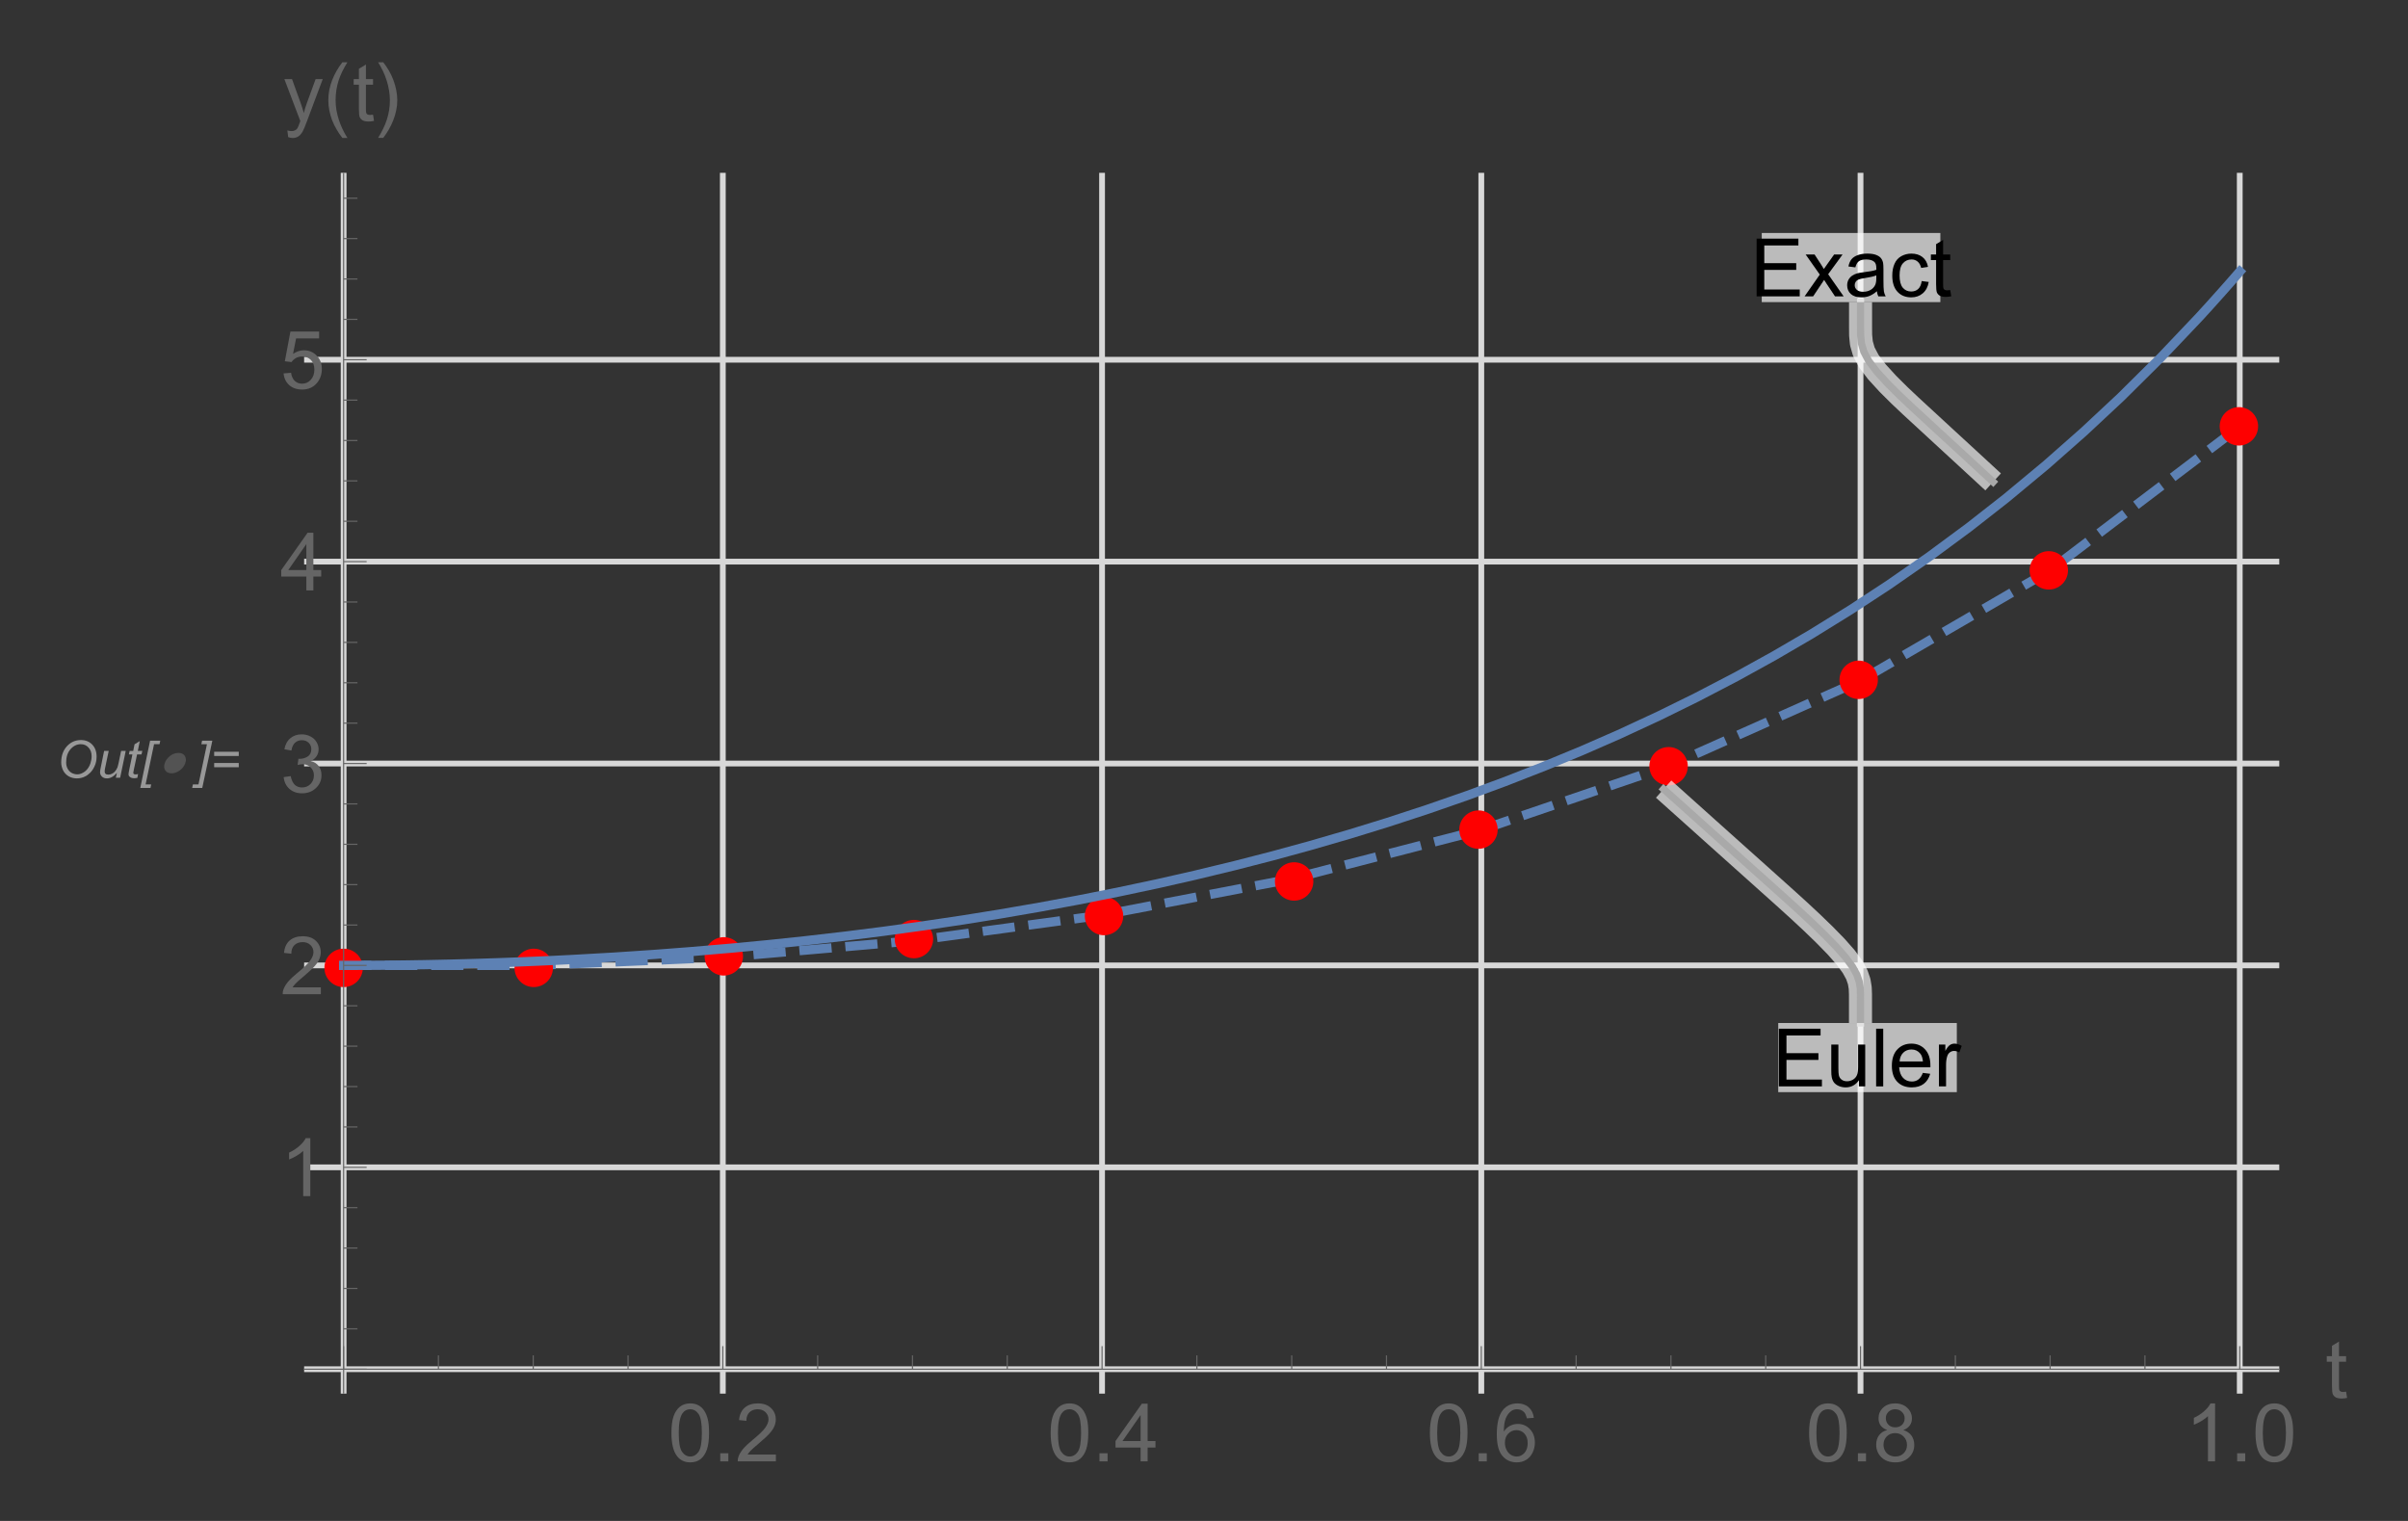 <?xml version="1.0" encoding="UTF-8"?>
<svg width="418pt" height="264pt" version="1.1" viewBox="0 0 418 264" xmlns="http://www.w3.org/2000/svg" xmlns:xlink="http://www.w3.org/1999/xlink">
 <rect x="0" y="0" width="418" height="264" fill="#333333" stroke="none"/>
 <defs>
  <symbol id="glyph0-1" overflow="visible">
   <path d="m0.812-2.688c0-1.156 0.344-2.078 1-2.797 0.656-0.703 1.469-1.062 2.422-1.062 0.797 0 1.453 0.266 1.953 0.781 0.516 0.531 0.766 1.234 0.766 2.109 0 0.625-0.125 1.203-0.391 1.734-0.188 0.406-0.422 0.75-0.719 1.047s-0.594 0.516-0.938 0.672c-0.438 0.219-0.906 0.312-1.391 0.312-0.516 0-0.984-0.125-1.406-0.359-0.422-0.25-0.75-0.594-0.969-1.031-0.219-0.453-0.328-0.922-0.328-1.406zm0.859 0.047c0 0.375 0.078 0.719 0.234 1.031s0.391 0.562 0.688 0.75c0.328 0.172 0.641 0.266 0.984 0.266s0.656-0.078 0.953-0.25c0.297-0.141 0.562-0.359 0.797-0.641s0.422-0.625 0.562-1.031c0.125-0.406 0.203-0.812 0.203-1.203 0-0.641-0.188-1.156-0.547-1.531-0.359-0.391-0.797-0.578-1.328-0.578-0.672 0-1.266 0.281-1.781 0.859s-0.766 1.344-0.766 2.328z"/>
  </symbol>
  <symbol id="glyph0-2" overflow="visible">
   <path d="m3.484-0.844c-0.562 0.641-1.141 0.953-1.719 0.953-0.359 0-0.656-0.094-0.875-0.312-0.219-0.203-0.328-0.453-0.328-0.75 0-0.203 0.047-0.547 0.156-1.016l0.547-2.688h0.797l-0.625 2.969c-0.047 0.25-0.078 0.453-0.078 0.594 0 0.172 0.047 0.312 0.156 0.406 0.109 0.109 0.281 0.141 0.484 0.141 0.219 0 0.438-0.047 0.641-0.156 0.219-0.109 0.406-0.25 0.547-0.438 0.156-0.188 0.281-0.406 0.391-0.656 0.062-0.172 0.125-0.438 0.219-0.844l0.422-2.016h0.797l-0.969 4.656h-0.75z"/>
  </symbol>
  <symbol id="glyph0-3" overflow="visible">
   <path d="m2.156-0.641-0.125 0.656c-0.203 0.047-0.391 0.062-0.562 0.062-0.312 0-0.562-0.062-0.75-0.234-0.156-0.109-0.219-0.266-0.219-0.469 0-0.109 0.047-0.344 0.109-0.703l0.562-2.719h-0.609l0.125-0.609h0.625l0.234-1.156 0.906-0.547-0.344 1.703h0.781l-0.141 0.609h-0.766l-0.547 2.578c-0.062 0.328-0.109 0.531-0.109 0.594 0 0.094 0.031 0.156 0.078 0.203 0.062 0.062 0.156 0.094 0.281 0.094 0.172 0 0.328-0.031 0.469-0.062z"/>
  </symbol>
  <symbol id="glyph0-4" overflow="visible">
   <path d="m0.047 1.766 1.703-8.203h1.766l-0.125 0.609h-0.953l-1.469 6.984h0.969l-0.125 0.609z"/>
  </symbol>
  <symbol id="glyph0-5" overflow="visible">
   <path d="m1.219 1.766h-1.75l0.125-0.609h0.969l1.469-6.984h-0.969l0.125-0.609h1.781z"/>
  </symbol>
  <symbol id="glyph0-6" overflow="visible">
   <path d="m5.062-3.781h-4.266v-0.734h4.266zm0 1.953h-4.266v-0.734h4.266z"/>
  </symbol>
  <symbol id="glyph1-1" overflow="visible">
   <path d="m5.344-2.547c-0.094 0.25-0.219 0.484-0.375 0.703s-0.359 0.406-0.578 0.562c-0.203 0.156-0.438 0.281-0.688 0.375s-0.5 0.141-0.734 0.141c-0.266 0-0.484-0.047-0.672-0.141-0.188-0.078-0.328-0.203-0.438-0.375-0.109-0.156-0.172-0.344-0.188-0.562-0.016-0.203 0.016-0.438 0.109-0.703 0.078-0.25 0.203-0.484 0.375-0.703s0.359-0.406 0.562-0.562c0.219-0.156 0.438-0.281 0.688-0.375s0.5-0.125 0.766-0.125c0.234 0 0.469 0.031 0.641 0.125 0.188 0.094 0.328 0.219 0.438 0.375 0.109 0.172 0.172 0.359 0.188 0.578 0.031 0.203-0.016 0.438-0.094 0.688z"/>
  </symbol>
  <symbol id="glyph2-1" overflow="visible">
   <path d="m1.109 0v-10.016h7.25v1.172h-5.922v3.078h5.547v1.172h-5.547v3.406h6.156v1.188z"/>
  </symbol>
  <symbol id="glyph2-2" overflow="visible">
   <path d="m5.688 0v-1.062c-0.574 0.824-1.344 1.234-2.312 1.234-0.43 0-0.828-0.086-1.203-0.25-0.367-0.164-0.641-0.375-0.828-0.625-0.18-0.25-0.305-0.551-0.375-0.906-0.055-0.238-0.078-0.625-0.078-1.156v-4.5h1.234v4.031c0 0.648 0.023 1.078 0.078 1.297 0.07 0.324 0.234 0.578 0.484 0.766s0.562 0.281 0.938 0.281c0.363 0 0.707-0.094 1.031-0.281 0.32-0.195 0.551-0.457 0.688-0.781 0.133-0.32 0.203-0.797 0.203-1.422v-3.891h1.234v7.266z"/>
  </symbol>
  <symbol id="glyph2-3" overflow="visible">
   <path d="m0.891 0v-10.016h1.234v10.016z"/>
  </symbol>
  <symbol id="glyph2-4" overflow="visible">
   <path d="m5.891-2.344 1.281 0.156c-0.211 0.75-0.586 1.336-1.125 1.75-0.543 0.406-1.234 0.609-2.078 0.609-1.062 0-1.906-0.328-2.531-0.984-0.617-0.656-0.922-1.57-0.922-2.75 0-1.227 0.312-2.176 0.938-2.844 0.633-0.676 1.453-1.016 2.453-1.016 0.969 0 1.758 0.336 2.375 1 0.613 0.656 0.922 1.586 0.922 2.781v0.328h-5.422c0.051 0.793 0.273 1.402 0.672 1.828 0.406 0.43 0.914 0.641 1.531 0.641 0.445 0 0.828-0.117 1.141-0.359 0.32-0.238 0.578-0.617 0.766-1.141zm-4.031-1.984h4.047c-0.055-0.613-0.211-1.07-0.469-1.375-0.387-0.469-0.891-0.703-1.516-0.703-0.574 0-1.055 0.188-1.438 0.562-0.375 0.375-0.586 0.883-0.625 1.516z"/>
  </symbol>
  <symbol id="glyph2-5" overflow="visible">
   <path d="m0.906 0v-7.266h1.109v1.109c0.281-0.52 0.539-0.859 0.781-1.016 0.238-0.164 0.504-0.25 0.797-0.25 0.414 0 0.836 0.133 1.266 0.391l-0.422 1.141c-0.305-0.176-0.605-0.266-0.906-0.266-0.273 0-0.516 0.086-0.734 0.25-0.211 0.156-0.359 0.383-0.453 0.672-0.137 0.438-0.203 0.918-0.203 1.438v3.797z"/>
  </symbol>
  <symbol id="glyph2-6" overflow="visible">
   <path d="m0.109 0 2.641-3.781-2.453-3.484h1.547l1.109 1.703c0.207 0.324 0.375 0.594 0.5 0.812 0.207-0.301 0.395-0.566 0.562-0.797l1.219-1.719h1.469l-2.5 3.422 2.688 3.844h-1.5l-1.5-2.25-0.391-0.609-1.906 2.859z"/>
  </symbol>
  <symbol id="glyph2-7" overflow="visible">
   <path d="m5.656-0.891c-0.449 0.387-0.887 0.664-1.312 0.828-0.418 0.156-0.871 0.234-1.359 0.234-0.793 0-1.406-0.191-1.844-0.578-0.43-0.395-0.641-0.898-0.641-1.516 0-0.352 0.078-0.676 0.234-0.969 0.164-0.289 0.379-0.523 0.641-0.703 0.27-0.176 0.566-0.312 0.891-0.406 0.238-0.062 0.602-0.125 1.094-0.188 1-0.113 1.734-0.254 2.203-0.422v-0.312c0-0.508-0.117-0.863-0.344-1.062-0.312-0.281-0.781-0.422-1.406-0.422-0.574 0-1 0.105-1.281 0.312-0.273 0.199-0.477 0.555-0.609 1.062l-1.203-0.156c0.102-0.52 0.281-0.938 0.531-1.25 0.258-0.312 0.625-0.551 1.094-0.719 0.477-0.176 1.031-0.266 1.656-0.266 0.613 0 1.113 0.074 1.5 0.219 0.383 0.148 0.664 0.328 0.844 0.547 0.188 0.219 0.316 0.5 0.391 0.844 0.039 0.211 0.062 0.586 0.062 1.125v1.641c0 1.148 0.023 1.871 0.078 2.172 0.051 0.305 0.156 0.594 0.312 0.875h-1.281c-0.125-0.258-0.211-0.555-0.25-0.891zm-0.094-2.75c-0.449 0.18-1.121 0.336-2.016 0.469-0.5 0.074-0.859 0.156-1.078 0.25-0.211 0.086-0.371 0.215-0.484 0.391-0.117 0.18-0.172 0.371-0.172 0.578 0 0.336 0.125 0.609 0.375 0.828s0.613 0.328 1.094 0.328c0.477 0 0.898-0.102 1.266-0.312 0.363-0.207 0.633-0.492 0.812-0.859 0.133-0.27 0.203-0.676 0.203-1.219z"/>
  </symbol>
  <symbol id="glyph2-8" overflow="visible">
   <path d="m5.656-2.656 1.219 0.156c-0.137 0.836-0.48 1.492-1.031 1.969-0.543 0.469-1.211 0.703-2 0.703-0.992 0-1.789-0.32-2.391-0.969-0.605-0.656-0.906-1.594-0.906-2.812 0-0.781 0.129-1.461 0.391-2.047 0.258-0.594 0.656-1.035 1.188-1.328 0.531-0.289 1.109-0.438 1.734-0.438 0.781 0 1.422 0.199 1.922 0.594 0.508 0.398 0.832 0.965 0.969 1.703l-1.188 0.188c-0.117-0.488-0.32-0.852-0.609-1.094-0.293-0.25-0.641-0.375-1.047-0.375-0.625 0-1.133 0.227-1.516 0.672-0.387 0.438-0.578 1.137-0.578 2.094 0 0.98 0.188 1.695 0.562 2.141 0.375 0.438 0.859 0.656 1.453 0.656 0.488 0 0.895-0.145 1.219-0.438 0.32-0.301 0.523-0.758 0.609-1.375z"/>
  </symbol>
  <symbol id="glyph2-9" overflow="visible">
   <path d="m3.609-1.094 0.172 1.078c-0.344 0.07-0.652 0.109-0.922 0.109-0.449 0-0.797-0.07-1.047-0.203-0.242-0.145-0.414-0.332-0.516-0.562-0.094-0.227-0.141-0.711-0.141-1.453v-4.172h-0.906v-0.969h0.906v-1.797l1.219-0.734v2.531h1.234v0.969h-1.234v4.234c0 0.355 0.02 0.586 0.062 0.688 0.039 0.094 0.109 0.172 0.203 0.234 0.102 0.062 0.242 0.094 0.422 0.094 0.145 0 0.328-0.016 0.547-0.047z"/>
  </symbol>
  <symbol id="glyph2-10" overflow="visible">
   <path d="m0.578-4.938c0-1.188 0.117-2.141 0.359-2.859 0.25-0.727 0.613-1.285 1.094-1.672 0.477-0.395 1.082-0.594 1.812-0.594 0.539 0 1.016 0.109 1.422 0.328s0.738 0.531 1 0.938c0.27 0.406 0.477 0.902 0.625 1.484 0.145 0.586 0.219 1.375 0.219 2.375 0 1.18-0.121 2.125-0.359 2.844-0.242 0.719-0.602 1.277-1.078 1.672-0.48 0.398-1.09 0.594-1.828 0.594-0.961 0-1.715-0.348-2.266-1.047-0.668-0.832-1-2.188-1-4.062zm1.266 0c0 1.648 0.191 2.742 0.578 3.281 0.383 0.543 0.859 0.812 1.422 0.812 0.57 0 1.051-0.27 1.438-0.812 0.383-0.551 0.578-1.645 0.578-3.281 0-1.656-0.195-2.754-0.578-3.297-0.387-0.539-0.871-0.812-1.453-0.812-0.562 0-1.012 0.242-1.344 0.719-0.43 0.617-0.641 1.746-0.641 3.391z"/>
  </symbol>
  <symbol id="glyph2-11" overflow="visible">
   <path d="m1.266 0v-1.406h1.406v1.406z"/>
  </symbol>
  <symbol id="glyph2-12" overflow="visible">
   <path d="m7.047-1.188v1.188h-6.625c-0.012-0.289 0.035-0.578 0.141-0.859 0.176-0.445 0.445-0.891 0.812-1.328 0.375-0.438 0.91-0.941 1.609-1.516 1.094-0.895 1.828-1.602 2.203-2.125 0.383-0.52 0.578-1.016 0.578-1.484 0-0.488-0.18-0.898-0.531-1.234-0.344-0.332-0.793-0.5-1.344-0.5-0.594 0-1.074 0.18-1.438 0.531-0.355 0.355-0.531 0.852-0.531 1.484l-1.266-0.141c0.082-0.938 0.406-1.648 0.969-2.141 0.57-0.5 1.332-0.75 2.281-0.75 0.969 0 1.727 0.266 2.281 0.797 0.562 0.531 0.844 1.195 0.844 1.984 0 0.406-0.086 0.805-0.25 1.188-0.156 0.387-0.43 0.793-0.812 1.219-0.375 0.43-1.008 1.016-1.891 1.766-0.742 0.617-1.215 1.039-1.422 1.266-0.211 0.219-0.383 0.438-0.516 0.656z"/>
  </symbol>
  <symbol id="glyph2-13" overflow="visible">
   <path d="m4.531 0v-2.406h-4.359v-1.125l4.578-6.484h1v6.484h1.359v1.125h-1.359v2.406zm0-3.531v-4.516l-3.141 4.516z"/>
  </symbol>
  <symbol id="glyph2-14" overflow="visible">
   <path d="m6.969-7.562-1.219 0.094c-0.117-0.488-0.273-0.844-0.469-1.062-0.336-0.344-0.746-0.516-1.234-0.516-0.398 0-0.742 0.109-1.031 0.328-0.387 0.281-0.695 0.695-0.922 1.234-0.219 0.543-0.336 1.312-0.344 2.312 0.289-0.445 0.648-0.781 1.078-1 0.438-0.219 0.891-0.328 1.359-0.328 0.82 0 1.52 0.305 2.094 0.906 0.57 0.605 0.859 1.387 0.859 2.344 0 0.625-0.137 1.211-0.406 1.75-0.273 0.543-0.648 0.961-1.125 1.25-0.469 0.281-1.008 0.422-1.609 0.422-1.023 0-1.855-0.375-2.5-1.125-0.648-0.758-0.969-2.004-0.969-3.734 0-1.938 0.352-3.348 1.062-4.234 0.625-0.758 1.469-1.141 2.531-1.141 0.789 0 1.438 0.227 1.938 0.672 0.5 0.438 0.801 1.047 0.906 1.828zm-5.031 4.312c0 0.43 0.086 0.836 0.266 1.219 0.188 0.387 0.441 0.684 0.766 0.891 0.32 0.199 0.66 0.297 1.016 0.297 0.52 0 0.969-0.207 1.344-0.625 0.375-0.414 0.562-0.984 0.562-1.703 0-0.695-0.188-1.242-0.562-1.641-0.367-0.406-0.828-0.609-1.391-0.609-0.555 0-1.027 0.203-1.422 0.609-0.387 0.398-0.578 0.918-0.578 1.562z"/>
  </symbol>
  <symbol id="glyph2-15" overflow="visible">
   <path d="m2.469-5.438c-0.512-0.188-0.891-0.453-1.141-0.797-0.242-0.344-0.359-0.758-0.359-1.25 0-0.727 0.258-1.336 0.781-1.828 0.531-0.5 1.227-0.75 2.094-0.75 0.875 0 1.578 0.258 2.109 0.766 0.539 0.512 0.812 1.133 0.812 1.859 0 0.461-0.125 0.859-0.375 1.203-0.242 0.344-0.609 0.609-1.109 0.797 0.613 0.199 1.082 0.523 1.406 0.969 0.32 0.449 0.484 0.984 0.484 1.609 0 0.855-0.305 1.574-0.906 2.156-0.605 0.586-1.402 0.875-2.391 0.875-0.992 0-1.793-0.289-2.406-0.875-0.605-0.594-0.906-1.328-0.906-2.203 0-0.645 0.164-1.188 0.5-1.625 0.332-0.445 0.801-0.75 1.406-0.906zm-0.234-2.078c0 0.469 0.148 0.855 0.453 1.156 0.301 0.305 0.695 0.453 1.188 0.453 0.477 0 0.867-0.145 1.172-0.438 0.301-0.301 0.453-0.672 0.453-1.109 0-0.445-0.156-0.82-0.469-1.125-0.312-0.312-0.703-0.469-1.172-0.469s-0.859 0.152-1.172 0.453c-0.305 0.293-0.453 0.652-0.453 1.078zm-0.406 4.625c0 0.355 0.082 0.699 0.25 1.031 0.164 0.324 0.41 0.574 0.734 0.75 0.332 0.18 0.691 0.266 1.078 0.266 0.582 0 1.062-0.188 1.438-0.562 0.383-0.375 0.578-0.852 0.578-1.438 0-0.594-0.199-1.082-0.594-1.469-0.387-0.395-0.875-0.594-1.469-0.594-0.586 0-1.07 0.195-1.453 0.578-0.375 0.387-0.562 0.867-0.562 1.438z"/>
  </symbol>
  <symbol id="glyph2-16" overflow="visible">
   <path d="m5.219 0h-1.234v-7.844c-0.293 0.281-0.684 0.57-1.172 0.859-0.48 0.281-0.906 0.492-1.281 0.625v-1.188c0.688-0.32 1.285-0.711 1.797-1.172 0.52-0.457 0.883-0.906 1.094-1.344h0.797z"/>
  </symbol>
  <symbol id="glyph2-17" overflow="visible">
   <path d="m0.594-2.641 1.219-0.172c0.145 0.699 0.383 1.203 0.719 1.516 0.344 0.305 0.758 0.453 1.25 0.453 0.582 0 1.07-0.195 1.469-0.594 0.395-0.406 0.594-0.906 0.594-1.5 0-0.562-0.188-1.023-0.562-1.391-0.367-0.363-0.828-0.547-1.391-0.547-0.242 0-0.531 0.043-0.875 0.125l0.141-1.078c0.082 0.012 0.145 0.016 0.188 0.016 0.531 0 1.004-0.133 1.422-0.406 0.414-0.27 0.625-0.691 0.625-1.266 0-0.445-0.152-0.816-0.453-1.109-0.305-0.301-0.699-0.453-1.188-0.453-0.48 0-0.883 0.152-1.203 0.453-0.312 0.293-0.516 0.742-0.609 1.344l-1.219-0.219c0.145-0.82 0.484-1.457 1.016-1.906 0.531-0.457 1.191-0.688 1.984-0.688 0.551 0 1.055 0.121 1.516 0.359 0.457 0.23 0.805 0.547 1.047 0.953 0.25 0.406 0.375 0.84 0.375 1.297 0 0.43-0.117 0.82-0.344 1.172-0.23 0.355-0.574 0.641-1.031 0.859 0.594 0.137 1.051 0.418 1.375 0.844 0.332 0.43 0.5 0.969 0.5 1.625 0 0.875-0.324 1.617-0.969 2.219-0.637 0.605-1.438 0.906-2.406 0.906-0.887 0-1.621-0.258-2.203-0.781-0.574-0.52-0.902-1.195-0.984-2.031z"/>
  </symbol>
  <symbol id="glyph2-18" overflow="visible">
   <path d="m0.578-2.625 1.297-0.109c0.094 0.625 0.312 1.102 0.656 1.422 0.352 0.312 0.773 0.469 1.266 0.469 0.594 0 1.094-0.223 1.5-0.672 0.414-0.445 0.625-1.035 0.625-1.766 0-0.707-0.199-1.266-0.594-1.672-0.398-0.406-0.914-0.609-1.547-0.609-0.398 0-0.758 0.094-1.078 0.281-0.312 0.18-0.562 0.406-0.75 0.688l-1.156-0.141 0.969-5.156h4.984v1.188h-4l-0.531 2.688c0.602-0.414 1.234-0.625 1.891-0.625 0.875 0 1.609 0.305 2.203 0.906 0.602 0.605 0.906 1.387 0.906 2.344 0 0.906-0.262 1.688-0.781 2.344-0.648 0.812-1.527 1.219-2.641 1.219-0.906 0-1.652-0.254-2.234-0.766-0.574-0.508-0.902-1.188-0.984-2.031z"/>
  </symbol>
  <symbol id="glyph2-19" overflow="visible">
   <path d="m0.875 2.797-0.141-1.156c0.27 0.07 0.504 0.109 0.703 0.109 0.27 0 0.488-0.047 0.656-0.141 0.164-0.086 0.301-0.211 0.406-0.375 0.07-0.125 0.195-0.434 0.375-0.922 0.02-0.062 0.055-0.164 0.109-0.297l-2.766-7.281h1.328l1.516 4.203c0.195 0.543 0.375 1.105 0.531 1.688 0.133-0.562 0.301-1.113 0.5-1.656l1.547-4.234h1.234l-2.766 7.391c-0.293 0.789-0.523 1.336-0.688 1.641-0.219 0.406-0.469 0.703-0.75 0.891-0.281 0.195-0.621 0.297-1.016 0.297-0.23 0-0.492-0.055-0.781-0.156z"/>
  </symbol>
  <symbol id="glyph3-1" overflow="visible">
   <path d="m4.156 2.938h-0.875c-0.367-0.461-0.699-0.949-1-1.469-0.305-0.523-0.562-1.059-0.781-1.609-0.211-0.562-0.371-1.133-0.484-1.719-0.117-0.582-0.172-1.172-0.172-1.766 0-0.602 0.055-1.195 0.172-1.781 0.125-0.582 0.289-1.148 0.5-1.703 0.219-0.551 0.473-1.082 0.766-1.594 0.301-0.52 0.633-1.016 1-1.484h0.875c-0.324 0.523-0.617 1.043-0.875 1.562-0.25 0.512-0.465 1.031-0.641 1.562-0.168 0.531-0.297 1.078-0.391 1.641s-0.141 1.156-0.141 1.781c0 0.586 0.047 1.164 0.141 1.734 0.102 0.574 0.242 1.141 0.422 1.703 0.176 0.551 0.391 1.086 0.641 1.609 0.25 0.531 0.531 1.039 0.844 1.531z"/>
  </symbol>
  <symbol id="glyph3-2" overflow="visible">
   <path d="m3.828-3.625c0 0.605-0.062 1.199-0.188 1.781-0.117 0.574-0.281 1.137-0.5 1.688-0.211 0.551-0.465 1.086-0.766 1.609-0.305 0.52-0.633 1.016-0.984 1.484h-0.891c0.32-0.523 0.609-1.043 0.859-1.562 0.258-0.512 0.473-1.031 0.641-1.562 0.176-0.531 0.312-1.078 0.406-1.641 0.094-0.57 0.141-1.164 0.141-1.781 0-0.582-0.055-1.16-0.156-1.734-0.094-0.57-0.23-1.133-0.406-1.688-0.18-0.562-0.391-1.102-0.641-1.625-0.25-0.531-0.531-1.039-0.844-1.531h0.891c0.363 0.461 0.695 0.949 1 1.469 0.301 0.523 0.555 1.062 0.766 1.625 0.207 0.555 0.367 1.121 0.484 1.703 0.125 0.586 0.188 1.172 0.188 1.766z"/>
  </symbol>
  <clipPath id="clip1">
   <path d="m9.965 10h397.85v244h-397.85z"/>
  </clipPath>
  <clipPath id="clip3">
   <path d="m394 222h4.816v11h-4.816z"/>
  </clipPath>
  <clipPath id="clip2">
   <rect width="399" height="244"/>
  </clipPath>
  <g id="surface5" clip-path="url(#clip2)">
   <g fill="#989898">
    <use x="0.815" y="125" xlink:href="#glyph0-1"/>
    <use x="7.808" y="125" xlink:href="#glyph0-2"/>
    <use x="12.812" y="125" xlink:href="#glyph0-3"/>
    <use x="15.305" y="125" xlink:href="#glyph0-4"/>
   </g>
   <g fill="#989898" fill-opacity=".32">
    <use x="17.824" y="125" xlink:href="#glyph1-1"/>
   </g>
   <g fill="#989898">
    <use x="24.891" y="125" xlink:href="#glyph0-5"/>
    <use x="27.384" y="125" xlink:href="#glyph0-6"/>
   </g>
   <path transform="translate(.815 -2)" d="m49.833 233.9v-211.9" fill="none" stroke="#d8d8d8" stroke-miterlimit="3.25"/>
   <path transform="translate(.815 -2)" d="m115.66 233.9v-211.9" fill="none" stroke="#d8d8d8" stroke-miterlimit="3.25"/>
   <path transform="translate(.815 -2)" d="m181.49 233.9v-211.9" fill="none" stroke="#d8d8d8" stroke-miterlimit="3.25"/>
   <path transform="translate(.815 -2)" d="m247.32 233.9v-211.9" fill="none" stroke="#d8d8d8" stroke-miterlimit="3.25"/>
   <path transform="translate(.815 -2)" d="m313.15 233.9v-211.9" fill="none" stroke="#d8d8d8" stroke-miterlimit="3.25"/>
   <path transform="translate(.815 -2)" d="m378.98 233.9v-211.9" fill="none" stroke="#d8d8d8" stroke-miterlimit="3.25"/>
   <path transform="translate(.815 -2)" d="m42.978 229.66h342.86" fill="none" stroke="#d8d8d8" stroke-miterlimit="3.25"/>
   <path transform="translate(.815 -2)" d="m42.978 194.62h342.86" fill="none" stroke="#d8d8d8" stroke-miterlimit="3.25"/>
   <path transform="translate(.815 -2)" d="m42.978 159.57h342.86" fill="none" stroke="#d8d8d8" stroke-miterlimit="3.25"/>
   <path transform="translate(.815 -2)" d="m42.978 124.53h342.86" fill="none" stroke="#d8d8d8" stroke-miterlimit="3.25"/>
   <path transform="translate(.815 -2)" d="m42.978 89.484h342.86" fill="none" stroke="#d8d8d8" stroke-miterlimit="3.25"/>
   <path transform="translate(.815 -2)" d="m42.978 54.441h342.86" fill="none" stroke="#d8d8d8" stroke-miterlimit="3.25"/>
   <path transform="translate(.815 -2)" d="m49.833 159.57h32.914l32.914-1.402 32.914-2.859 32.914-4.461 32.918-6.305 32.914-8.512 32.914-11.234 32.914-14.684 32.914-19.125 32.914-24.961" fill="none" stroke="#5d81b4" stroke-dasharray="4,4" stroke-linecap="square" stroke-miterlimit="3.25" stroke-width="1.6"/>
   <path d="m53.984 158c0-0.883-0.352-1.73-0.977-2.356s-1.473-0.977-2.359-0.977c-0.883 0-1.73 0.352-2.356 0.977s-0.977 1.473-0.977 2.356 0.352 1.73 0.977 2.356 1.473 0.977 2.356 0.977c0.887 0 1.734-0.352 2.359-0.977s0.977-1.473 0.977-2.356z" fill="#fe0000" fill-rule="evenodd"/>
   <path d="m86.984 158c0-0.883-0.352-1.73-0.977-2.356s-1.473-0.977-2.359-0.977c-0.883 0-1.73 0.352-2.356 0.977s-0.977 1.473-0.977 2.356 0.352 1.73 0.977 2.356 1.473 0.977 2.356 0.977c0.887 0 1.734-0.352 2.359-0.977s0.977-1.473 0.977-2.356z" fill="#fe0000" fill-rule="evenodd"/>
   <path d="m119.98 156c0-0.883-0.352-1.73-0.977-2.356s-1.473-0.977-2.359-0.977c-0.883 0-1.73 0.352-2.356 0.977s-0.977 1.473-0.977 2.356 0.352 1.73 0.977 2.356 1.473 0.977 2.356 0.977c0.887 0 1.734-0.352 2.359-0.977s0.977-1.473 0.977-2.356z" fill="#fe0000" fill-rule="evenodd"/>
   <path d="m152.98 153c0-0.883-0.352-1.73-0.977-2.356s-1.473-0.977-2.359-0.977c-0.883 0-1.73 0.352-2.356 0.977s-0.977 1.473-0.977 2.356 0.352 1.73 0.977 2.356 1.473 0.977 2.356 0.977c0.887 0 1.734-0.352 2.359-0.977s0.977-1.473 0.977-2.356z" fill="#fe0000" fill-rule="evenodd"/>
   <path d="m185.98 149c0-0.883-0.352-1.73-0.977-2.356s-1.473-0.977-2.359-0.977c-0.883 0-1.73 0.352-2.356 0.977s-0.977 1.473-0.977 2.356 0.352 1.73 0.977 2.356 1.473 0.977 2.356 0.977c0.887 0 1.734-0.352 2.359-0.977s0.977-1.473 0.977-2.356z" fill="#fe0000" fill-rule="evenodd"/>
   <path d="m218.98 143c0-0.883-0.352-1.73-0.977-2.356s-1.473-0.977-2.359-0.977c-0.883 0-1.73 0.352-2.356 0.977s-0.977 1.473-0.977 2.356 0.352 1.73 0.977 2.356 1.473 0.977 2.356 0.977c0.887 0 1.734-0.352 2.359-0.977s0.977-1.473 0.977-2.356z" fill="#fe0000" fill-rule="evenodd"/>
   <path d="m250.98 134c0-0.883-0.352-1.73-0.977-2.356s-1.473-0.977-2.359-0.977c-0.883 0-1.73 0.352-2.356 0.977s-0.977 1.473-0.977 2.356 0.352 1.73 0.977 2.356 1.473 0.977 2.356 0.977c0.887 0 1.734-0.352 2.359-0.977s0.977-1.473 0.977-2.356z" fill="#fe0000" fill-rule="evenodd"/>
   <path d="m283.98 123c0-0.883-0.352-1.73-0.977-2.356s-1.473-0.977-2.359-0.977c-0.883 0-1.73 0.352-2.356 0.977s-0.977 1.473-0.977 2.356 0.352 1.73 0.977 2.356 1.473 0.977 2.356 0.977c0.887 0 1.734-0.352 2.359-0.977s0.977-1.473 0.977-2.356z" fill="#fe0000" fill-rule="evenodd"/>
   <path d="m316.98 108c0-0.883-0.352-1.73-0.977-2.356s-1.473-0.977-2.359-0.977c-0.883 0-1.73 0.352-2.356 0.977s-0.977 1.473-0.977 2.356 0.352 1.73 0.977 2.356 1.473 0.977 2.356 0.977c0.887 0 1.734-0.352 2.359-0.977s0.977-1.473 0.977-2.356z" fill="#fe0000" fill-rule="evenodd"/>
   <path d="m349.98 89c0-0.883-0.352-1.73-0.977-2.356s-1.473-0.977-2.359-0.977c-0.883 0-1.73 0.352-2.356 0.977s-0.977 1.473-0.977 2.356 0.352 1.73 0.977 2.356 1.473 0.977 2.356 0.977c0.887 0 1.734-0.352 2.359-0.977s0.977-1.473 0.977-2.356z" fill="#fe0000" fill-rule="evenodd"/>
   <path d="m382.98 64c0-0.883-0.352-1.73-0.977-2.356s-1.473-0.977-2.359-0.977c-0.883 0-1.73 0.352-2.356 0.977s-0.977 1.473-0.977 2.356 0.352 1.73 0.977 2.356 1.473 0.977 2.356 0.977c0.887 0 1.734-0.352 2.359-0.977s0.977-1.473 0.977-2.356z" fill="#fe0000" fill-rule="evenodd"/>
   <path transform="translate(.815 -2)" d="m278.97 128.97 0.746 0.664 1.941 1.738 2.699 2.418 3.019 2.707 2.906 2.602 2.356 2.109 1.664 1.488 1.184 1.059 0.949 0.852 0.961 0.863 1.215 1.086 1.672 1.5 2.062 1.871 2.258 2.098 2.254 2.176 2.062 2.109 1.672 1.898 1.172 1.605 0.746 1.359 0.41 1.195 0.18 1.102 0.043 1.074 0.004 1.121v3.906" fill="none" stroke="#fefefe" stroke-linejoin="round" stroke-miterlimit="3.25" stroke-opacity=".667" stroke-width="4"/>
   <path transform="translate(.815 -2)" d="m278.97 128.97 0.746 0.664 1.941 1.738 2.699 2.418 3.019 2.707 2.906 2.602 2.356 2.109 1.664 1.488 1.184 1.059 0.949 0.852 0.961 0.863 1.215 1.086 1.672 1.5 2.062 1.871 2.258 2.098 2.254 2.176 2.062 2.109 1.672 1.898 1.172 1.605 0.746 1.359 0.41 1.195 0.18 1.102 0.043 1.074 0.004 1.121v3.906" fill="none" stroke="#a9a9a9" stroke-linecap="square" stroke-miterlimit="3.25" stroke-width="1.25"/>
   <path d="m299.68 167.57h31v12h-31z" fill="#fefefe" fill-opacity=".667"/>
   <g>
    <use x="298.673" y="178.572" xlink:href="#glyph2-1"/>
    <use x="307.997" y="178.572" xlink:href="#glyph2-2"/>
    <use x="315.781" y="178.572" xlink:href="#glyph2-3"/>
    <use x="318.889" y="178.572" xlink:href="#glyph2-4"/>
    <use x="326.673" y="178.572" xlink:href="#glyph2-5"/>
   </g>
   <path transform="translate(.815 -2)" d="m49.833 159.57h0.102l0.102-0.004h2.219l0.102-0.004h0.91l0.203-0.004h0.605l0.199-0.004h0.406l0.102-0.004h0.301l0.402-0.004 0.809-0.004 0.109-0.004h0.328l0.438-0.004 0.875-0.012h0.219l0.219-0.004 0.441-0.004 0.875-0.012h0.109l0.109-0.004h0.219l0.438-0.008 0.875-0.012 1.75-0.031h0.207l0.609-0.012 0.82-0.016 1.633-0.035 0.102-0.004h0.105l0.203-0.004 0.41-0.012 0.816-0.016 1.633-0.043 0.102-0.004h0.102l0.199-0.008 0.402-0.008 2.402-0.07 0.102-0.004h0.098l0.203-0.008 0.398-0.012 0.801-0.027 1.605-0.051 0.109-0.004 0.105-0.004 0.219-0.008 0.434-0.016 0.871-0.031 1.738-0.066 3.477-0.145 0.406-0.016 0.406-0.02 0.812-0.035 1.621-0.078 3.246-0.164 7.035-0.398 6.906-0.461 6.441-0.492 6.984-0.598 6.523-0.621 6.391-0.672 6.938-0.801 6.473-0.816 7.016-0.961 6.887-1.023 6.422-1.031 6.969-1.203 6.5-1.203 7.047-1.398 6.918-1.469 6.453-1.465 6.996-1.691 6.535-1.684 6.402-1.75 6.949-2.016 6.484-2 7.027-2.301 6.898-2.398 6.434-2.375 6.977-2.727 6.516-2.699 6.387-2.797 6.93-3.215 6.465-3.18 7.008-3.648 6.543-3.613 6.418-3.742 6.957-4.305 6.496-4.258 7.039-4.891 6.91-5.106 6.445-5.047 6.992-5.809 6.523-5.754 6.398-5.973 6.941-6.883 6.477-6.82 0.227-0.242 0.227-0.246 0.449-0.496 0.906-0.988 1.805-2.012 0.227-0.25 0.227-0.254 0.453-0.512 0.902-1.023 0.453-0.516 0.449-0.52 0.227-0.258 0.227-0.262 0.113-0.129 0.113-0.133 0.227-0.258" fill="none" stroke="#5d81b4" stroke-linecap="square" stroke-miterlimit="3.25" stroke-width="1.6"/>
   <path transform="translate(.815 -2)" d="m336.17 75.645-0.863-0.793-2.117-1.953-2.68-2.469-2.543-2.34-1.793-1.652-1.125-1.039-0.848-0.781-0.957-0.879-1.43-1.32-1.887-1.781-2.043-2.031-1.887-2.066-1.426-1.883-0.852-1.621-0.418-1.453-0.137-1.402-0.012-1.453v-4.285" fill="none" stroke="#fefefe" stroke-linejoin="round" stroke-miterlimit="3.25" stroke-opacity=".667" stroke-width="4"/>
   <path transform="translate(.815 -2)" d="m336.17 75.645-0.863-0.793-2.117-1.953-2.68-2.469-2.543-2.34-1.793-1.652-1.125-1.039-0.848-0.781-0.957-0.879-1.43-1.32-1.887-1.781-2.043-2.031-1.887-2.066-1.426-1.883-0.852-1.621-0.418-1.453-0.137-1.402-0.012-1.453v-4.285" fill="none" stroke="#a9a9a9" stroke-linecap="square" stroke-miterlimit="3.25" stroke-width="1.25"/>
   <path d="m296.82 30.441h31v12h-31z" fill="#fefefe" fill-opacity=".667"/>
   <g>
    <use x="294.821" y="41.442" xlink:href="#glyph2-1"/>
    <use x="304.145" y="41.442" xlink:href="#glyph2-6"/>
    <use x="311.145" y="41.442" xlink:href="#glyph2-7"/>
    <use x="318.929" y="41.442" xlink:href="#glyph2-8"/>
    <use x="325.929" y="41.442" xlink:href="#glyph2-9"/>
   </g>
   <path transform="translate(.815 -2)" d="m49.833 229.66v-4" fill="none" stroke="#656565" stroke-miterlimit="3.25" stroke-width=".2"/>
   <path transform="translate(.815 -2)" d="m66.29 229.66v-2.402" fill="none" stroke="#656565" stroke-miterlimit="3.25" stroke-width=".2"/>
   <path transform="translate(.815 -2)" d="m82.748 229.66v-2.402" fill="none" stroke="#656565" stroke-miterlimit="3.25" stroke-width=".2"/>
   <path transform="translate(.815 -2)" d="m99.205 229.66v-2.402" fill="none" stroke="#656565" stroke-miterlimit="3.25" stroke-width=".2"/>
   <path transform="translate(.815 -2)" d="m115.66 229.66v-4" fill="none" stroke="#656565" stroke-miterlimit="3.25" stroke-width=".2"/>
   <g fill="#656565">
    <use x="106.977" y="243.659" xlink:href="#glyph2-10"/>
    <use x="114.761" y="243.659" xlink:href="#glyph2-11"/>
    <use x="118.639" y="243.659" xlink:href="#glyph2-12"/>
   </g>
   <path transform="translate(.815 -2)" d="m132.12 229.66v-2.402" fill="none" stroke="#656565" stroke-miterlimit="3.25" stroke-width=".2"/>
   <path transform="translate(.815 -2)" d="m148.58 229.66v-2.402" fill="none" stroke="#656565" stroke-miterlimit="3.25" stroke-width=".2"/>
   <path transform="translate(.815 -2)" d="m165.03 229.66v-2.402" fill="none" stroke="#656565" stroke-miterlimit="3.25" stroke-width=".2"/>
   <path transform="translate(.815 -2)" d="m181.49 229.66v-4" fill="none" stroke="#656565" stroke-miterlimit="3.25" stroke-width=".2"/>
   <g fill="#656565">
    <use x="172.805" y="243.659" xlink:href="#glyph2-10"/>
    <use x="180.589" y="243.659" xlink:href="#glyph2-11"/>
    <use x="184.467" y="243.659" xlink:href="#glyph2-13"/>
   </g>
   <path transform="translate(.815 -2)" d="m197.95 229.66v-2.402" fill="none" stroke="#656565" stroke-miterlimit="3.25" stroke-width=".2"/>
   <path transform="translate(.815 -2)" d="m214.41 229.66v-2.402" fill="none" stroke="#656565" stroke-miterlimit="3.25" stroke-width=".2"/>
   <path transform="translate(.815 -2)" d="m230.86 229.66v-2.402" fill="none" stroke="#656565" stroke-miterlimit="3.25" stroke-width=".2"/>
   <path transform="translate(.815 -2)" d="m247.32 229.66v-4" fill="none" stroke="#656565" stroke-miterlimit="3.25" stroke-width=".2"/>
   <g fill="#656565">
    <use x="238.634" y="243.659" xlink:href="#glyph2-10"/>
    <use x="246.418" y="243.659" xlink:href="#glyph2-11"/>
    <use x="250.296" y="243.659" xlink:href="#glyph2-14"/>
   </g>
   <path transform="translate(.815 -2)" d="m263.78 229.66v-2.402" fill="none" stroke="#656565" stroke-miterlimit="3.25" stroke-width=".2"/>
   <path transform="translate(.815 -2)" d="m280.24 229.66v-2.402" fill="none" stroke="#656565" stroke-miterlimit="3.25" stroke-width=".2"/>
   <path transform="translate(.815 -2)" d="m296.69 229.66v-2.402" fill="none" stroke="#656565" stroke-miterlimit="3.25" stroke-width=".2"/>
   <path transform="translate(.815 -2)" d="m313.15 229.66v-4" fill="none" stroke="#656565" stroke-miterlimit="3.25" stroke-width=".2"/>
   <g fill="#656565">
    <use x="304.462" y="243.659" xlink:href="#glyph2-10"/>
    <use x="312.246" y="243.659" xlink:href="#glyph2-11"/>
    <use x="316.124" y="243.659" xlink:href="#glyph2-15"/>
   </g>
   <path transform="translate(.815 -2)" d="m329.61 229.66v-2.402" fill="none" stroke="#656565" stroke-miterlimit="3.25" stroke-width=".2"/>
   <path transform="translate(.815 -2)" d="m346.06 229.66v-2.402" fill="none" stroke="#656565" stroke-miterlimit="3.25" stroke-width=".2"/>
   <path transform="translate(.815 -2)" d="m362.52 229.66v-2.402" fill="none" stroke="#656565" stroke-miterlimit="3.25" stroke-width=".2"/>
   <path transform="translate(.815 -2)" d="m378.98 229.66v-4" fill="none" stroke="#656565" stroke-miterlimit="3.25" stroke-width=".2"/>
   <g fill="#656565">
    <use x="370.291" y="243.659" xlink:href="#glyph2-16"/>
    <use x="378.075" y="243.659" xlink:href="#glyph2-11"/>
    <use x="381.953" y="243.659" xlink:href="#glyph2-10"/>
   </g>
   <path transform="translate(.815 -2)" d="m42.978 229.66h342.86" fill="none" stroke="#656565" stroke-miterlimit="3.25" stroke-width=".2"/>
   <g clip-path="url(#clip3)">
    <g fill="#656565">
     <use x="394.648" y="232.659" xlink:href="#glyph2-9"/>
    </g>
   </g>
   <path transform="translate(.815 -2)" d="m49.833 229.66h4" fill="none" stroke="#656565" stroke-miterlimit="3.25" stroke-width=".2"/>
   <path transform="translate(.815 -2)" d="m49.833 222.65h2.402" fill="none" stroke="#656565" stroke-miterlimit="3.25" stroke-width=".2"/>
   <path transform="translate(.815 -2)" d="m49.833 215.64h2.402" fill="none" stroke="#656565" stroke-miterlimit="3.25" stroke-width=".2"/>
   <path transform="translate(.815 -2)" d="m49.833 208.63h2.402" fill="none" stroke="#656565" stroke-miterlimit="3.25" stroke-width=".2"/>
   <path transform="translate(.815 -2)" d="m49.833 201.62h2.402" fill="none" stroke="#656565" stroke-miterlimit="3.25" stroke-width=".2"/>
   <path transform="translate(.815 -2)" d="m49.833 194.62h4" fill="none" stroke="#656565" stroke-miterlimit="3.25" stroke-width=".2"/>
   <g fill="#656565">
    <use x="39.648" y="197.616" xlink:href="#glyph2-16"/>
   </g>
   <path transform="translate(.815 -2)" d="m49.833 187.61h2.402" fill="none" stroke="#656565" stroke-miterlimit="3.25" stroke-width=".2"/>
   <path transform="translate(.815 -2)" d="m49.833 180.6h2.402" fill="none" stroke="#656565" stroke-miterlimit="3.25" stroke-width=".2"/>
   <path transform="translate(.815 -2)" d="m49.833 173.59h2.402" fill="none" stroke="#656565" stroke-miterlimit="3.25" stroke-width=".2"/>
   <path transform="translate(.815 -2)" d="m49.833 166.58h2.402" fill="none" stroke="#656565" stroke-miterlimit="3.25" stroke-width=".2"/>
   <path transform="translate(.815 -2)" d="m49.833 159.57h4" fill="none" stroke="#656565" stroke-miterlimit="3.25" stroke-width=".2"/>
   <g fill="#656565">
    <use x="39.648" y="162.572" xlink:href="#glyph2-12"/>
   </g>
   <path transform="translate(.815 -2)" d="m49.833 152.56h2.402" fill="none" stroke="#656565" stroke-miterlimit="3.25" stroke-width=".2"/>
   <path transform="translate(.815 -2)" d="m49.833 145.55h2.402" fill="none" stroke="#656565" stroke-miterlimit="3.25" stroke-width=".2"/>
   <path transform="translate(.815 -2)" d="m49.833 138.55h2.402" fill="none" stroke="#656565" stroke-miterlimit="3.25" stroke-width=".2"/>
   <path transform="translate(.815 -2)" d="m49.833 131.54h2.402" fill="none" stroke="#656565" stroke-miterlimit="3.25" stroke-width=".2"/>
   <path transform="translate(.815 -2)" d="m49.833 124.53h4" fill="none" stroke="#656565" stroke-miterlimit="3.25" stroke-width=".2"/>
   <g fill="#656565">
    <use x="39.648" y="127.529" xlink:href="#glyph2-17"/>
   </g>
   <path transform="translate(.815 -2)" d="m49.833 117.52h2.402" fill="none" stroke="#656565" stroke-miterlimit="3.25" stroke-width=".2"/>
   <path transform="translate(.815 -2)" d="m49.833 110.51h2.402" fill="none" stroke="#656565" stroke-miterlimit="3.25" stroke-width=".2"/>
   <path transform="translate(.815 -2)" d="m49.833 103.5h2.402" fill="none" stroke="#656565" stroke-miterlimit="3.25" stroke-width=".2"/>
   <path transform="translate(.815 -2)" d="m49.833 96.492h2.402" fill="none" stroke="#656565" stroke-miterlimit="3.25" stroke-width=".2"/>
   <path transform="translate(.815 -2)" d="m49.833 89.484h4" fill="none" stroke="#656565" stroke-miterlimit="3.25" stroke-width=".2"/>
   <g fill="#656565">
    <use x="39.648" y="92.485" xlink:href="#glyph2-13"/>
   </g>
   <path transform="translate(.815 -2)" d="m49.833 82.477h2.402" fill="none" stroke="#656565" stroke-miterlimit="3.25" stroke-width=".2"/>
   <path transform="translate(.815 -2)" d="m49.833 75.469h2.402" fill="none" stroke="#656565" stroke-miterlimit="3.25" stroke-width=".2"/>
   <path transform="translate(.815 -2)" d="m49.833 68.461h2.402" fill="none" stroke="#656565" stroke-miterlimit="3.25" stroke-width=".2"/>
   <path transform="translate(.815 -2)" d="m49.833 61.449h2.402" fill="none" stroke="#656565" stroke-miterlimit="3.25" stroke-width=".2"/>
   <path transform="translate(.815 -2)" d="m49.833 54.441h4" fill="none" stroke="#656565" stroke-miterlimit="3.25" stroke-width=".2"/>
   <g fill="#656565">
    <use x="39.648" y="57.442" xlink:href="#glyph2-18"/>
   </g>
   <path transform="translate(.815 -2)" d="m49.833 47.434h2.402" fill="none" stroke="#656565" stroke-miterlimit="3.25" stroke-width=".2"/>
   <path transform="translate(.815 -2)" d="m49.833 40.426h2.402" fill="none" stroke="#656565" stroke-miterlimit="3.25" stroke-width=".2"/>
   <path transform="translate(.815 -2)" d="m49.833 33.414h2.402" fill="none" stroke="#656565" stroke-miterlimit="3.25" stroke-width=".2"/>
   <path transform="translate(.815 -2)" d="m49.833 26.406h2.402" fill="none" stroke="#656565" stroke-miterlimit="3.25" stroke-width=".2"/>
   <path transform="translate(.815 -2)" d="m49.833 233.9v-211.9" fill="none" stroke="#656565" stroke-miterlimit="3.25" stroke-width=".2"/>
   <g fill="#656565">
    <use x="40.148" y="11" xlink:href="#glyph2-19"/>
   </g>
   <g fill="#656565">
    <use x="47.148" y="11" xlink:href="#glyph3-1"/>
   </g>
   <g fill="#656565">
    <use x="52.146" y="11" xlink:href="#glyph2-9"/>
   </g>
   <g fill="#656565">
    <use x="56.136" y="11" xlink:href="#glyph3-2"/>
   </g>
  </g>
 </defs>
 <g id="surface1">
  <g clip-path="url(#clip1)">
   <use transform="translate(9 10)" xlink:href="#surface5"/>
  </g>
 </g>
</svg>
